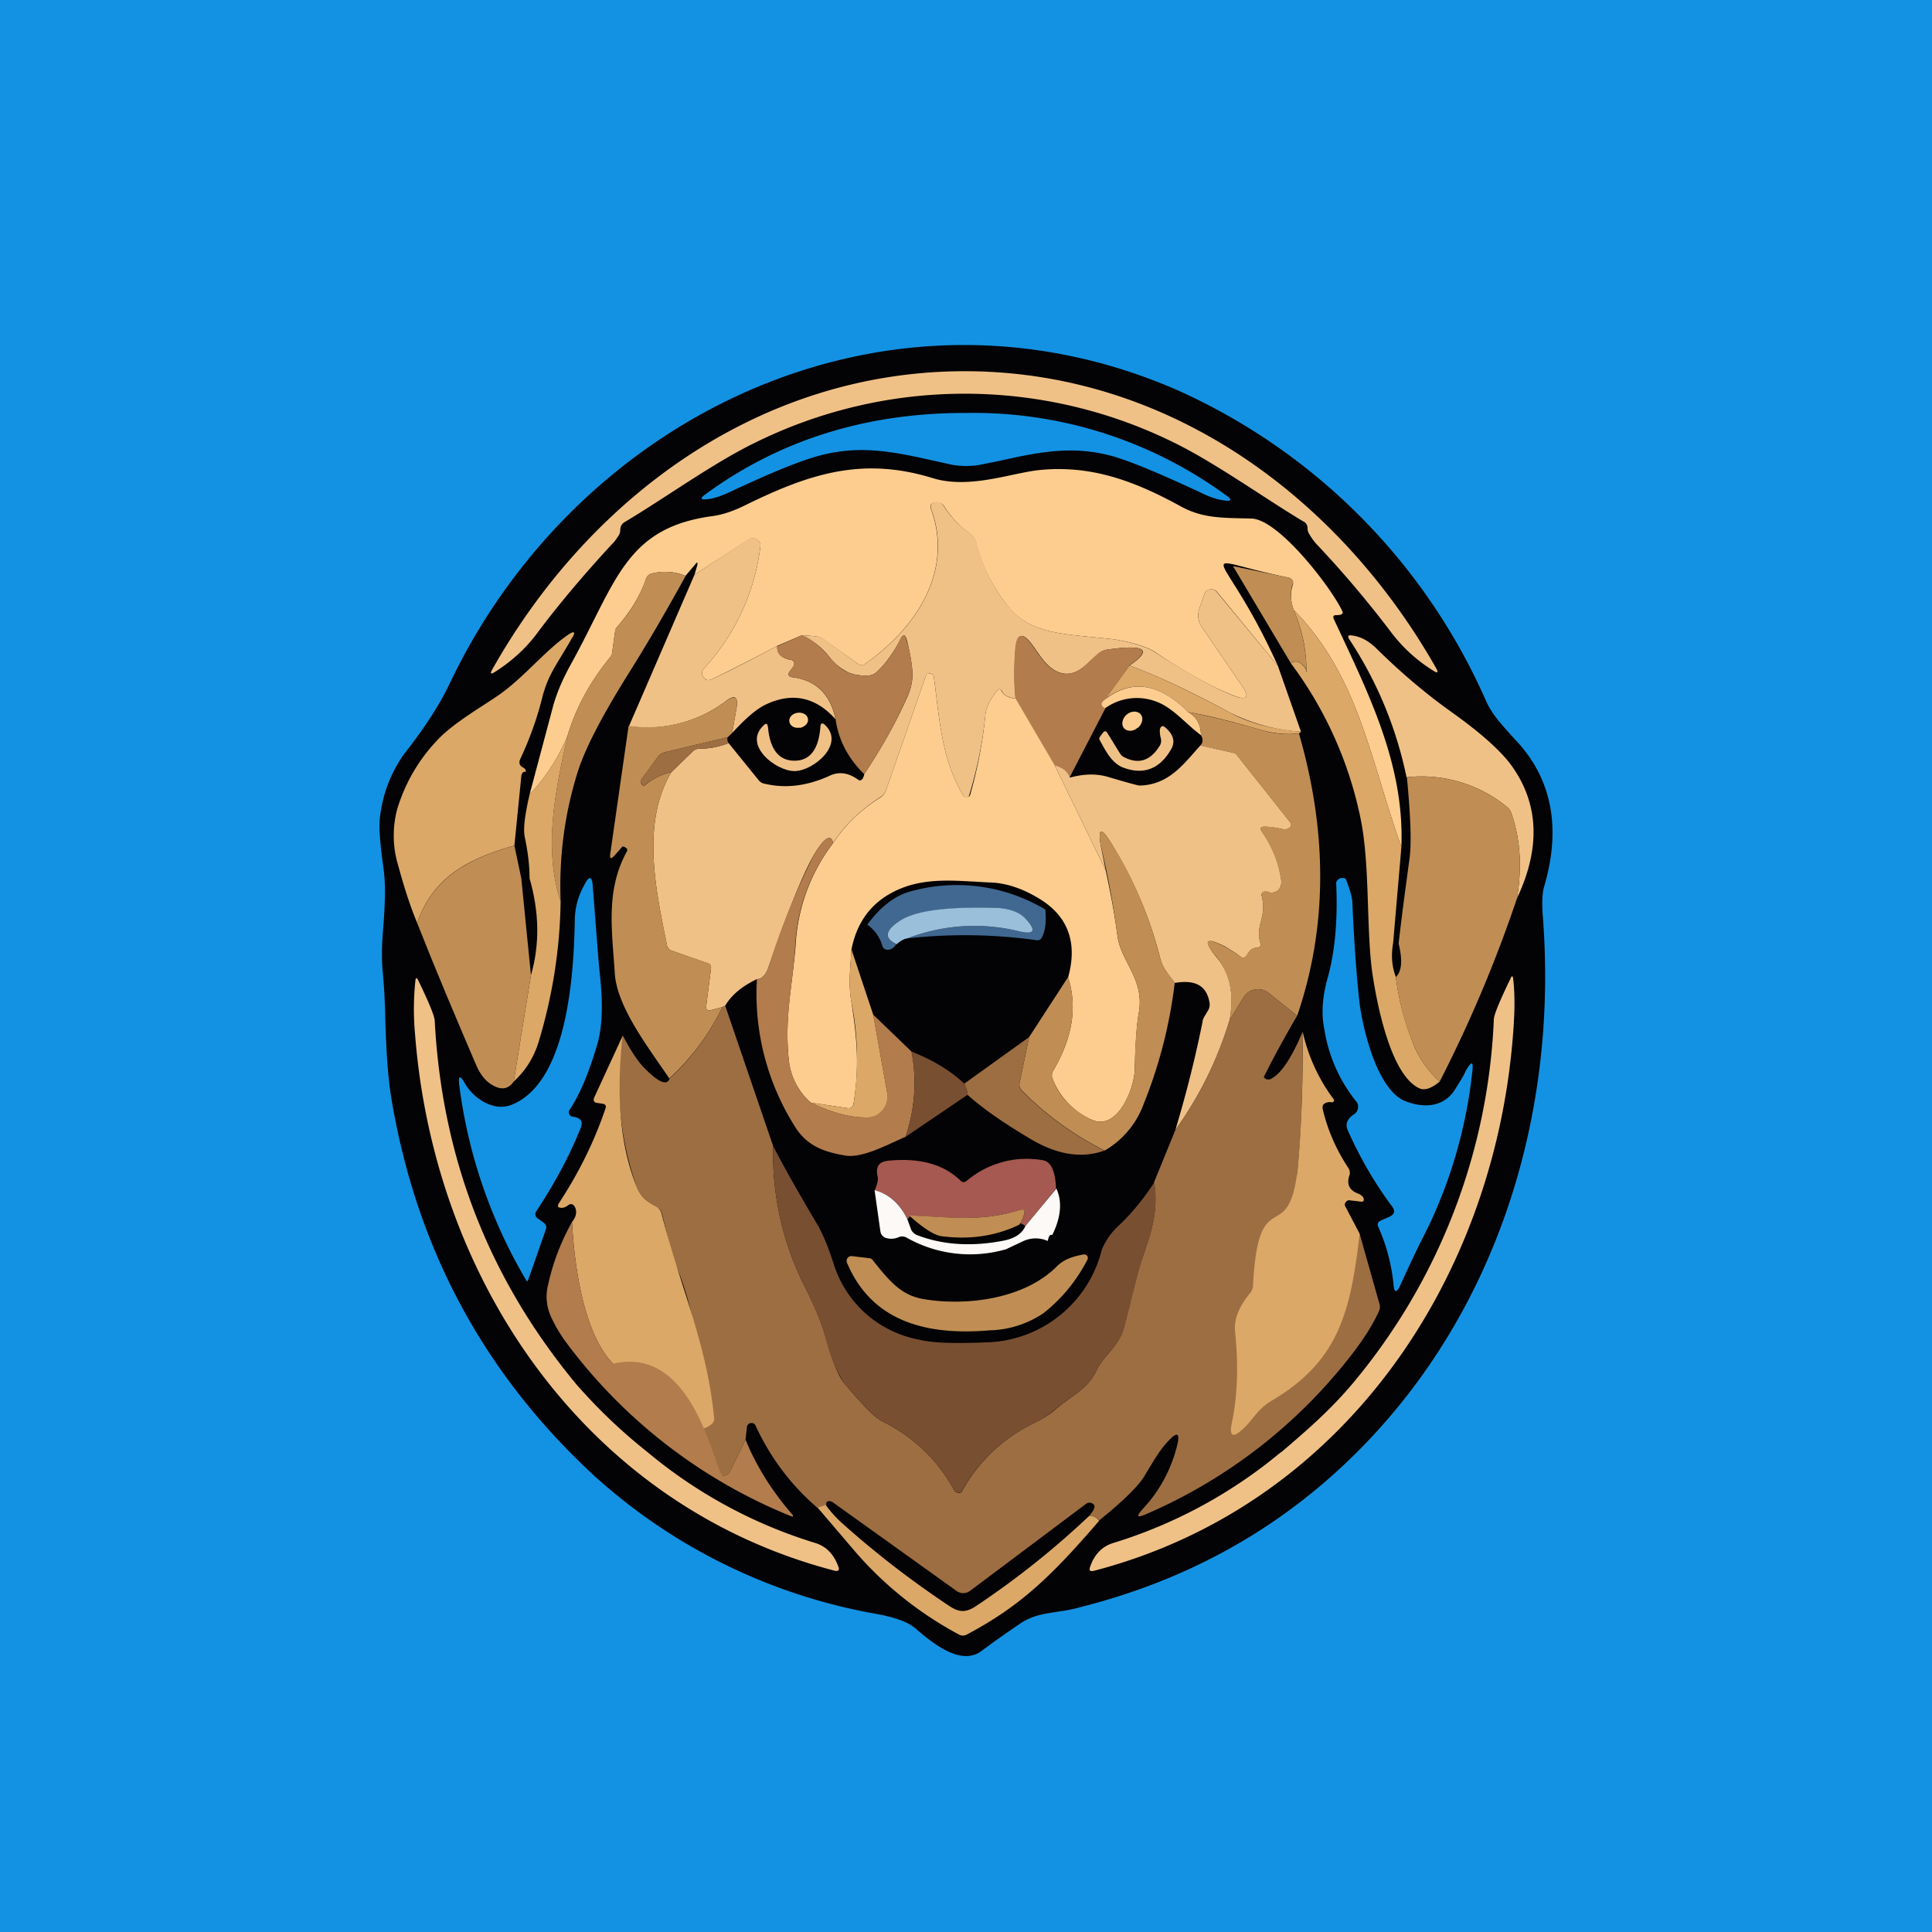 <!-- by TradingView --><svg width="56" height="56" viewBox="0 0 56 56" xmlns="http://www.w3.org/2000/svg"><path fill="#1392E3" d="M0 0h56v56H0z"/><path fill-rule="evenodd" d="M11.12 26.75c-.04.44-.07.9-.03 1.38.05.5.07 1 .08 1.5.03.8.06 1.58.2 2.36.75 4.3 2.71 7.89 5.87 10.8a16.4 16.4 0 0 0 8.22 4c.5.1.85.22 1.06.4h.01l.05.05c.45.38 1.3 1.09 1.9.59a32.66 32.66 0 0 1 1.09-.77c.34-.23.67-.28 1.06-.34.2-.03.42-.06.66-.13 3.59-.9 6.56-2.72 8.92-5.44 3.46-4 4.92-9.32 4.51-14.58-.03-.4-.02-.69.04-.88.44-1.5.32-2.94-.73-4.13l-.23-.25c-.3-.34-.55-.6-.73-1a17.66 17.66 0 0 0-8.94-9c-8.34-3.64-17.35.67-21.08 8.47-.3.64-.75 1.33-1.34 2.08a3.89 3.89 0 0 0-.69 1.78c-.05.26-.01.78.1 1.56.07.54.03 1.04 0 1.55Zm24.45-12.37a12.4 12.4 0 0 0-7.56-2.41c-2.79-.01-5.35.73-7.58 2.37-.14.1-.12.15.05.13.19-.01.42-.09.7-.22 1.21-.57 2.08-.92 2.6-1.05 1.17-.31 2.14-.1 3.27.15l.54.12a2.36 2.36 0 0 0 .83 0l.54-.11c1.13-.25 2.1-.46 3.28-.14.5.14 1.37.5 2.59 1.07.28.14.5.2.69.22.17.02.19-.03.05-.13Zm4.7 20.89c.15-.07.18-.17.08-.3-.5-.67-.93-1.41-1.29-2.22-.07-.17-.01-.33.2-.46a.26.26 0 0 0 .07-.34 4.4 4.4 0 0 1-.94-2.1c-.1-.46-.06-.97.1-1.53.2-.73.29-1.64.24-2.71 0-.04.01-.07.04-.1a.22.22 0 0 1 .1-.06h.1c.03.02.05.05.06.08.11.3.17.5.17.65.04.94.1 1.89.2 2.84.09.76.51 2.58 1.34 2.9.54.21 1.12.17 1.44-.35.13-.21.24-.38.3-.52.18-.32.24-.3.19.06a13.83 13.83 0 0 1-1.28 4.47 37.8 37.8 0 0 0-.8 1.67c-.11.24-.18.23-.2-.04a5.42 5.42 0 0 0-.44-1.65c-.04-.08-.01-.14.07-.18l.25-.11ZM16.83 32.7c.08-.2 0-.3-.22-.33a.14.14 0 0 1-.12-.1.13.13 0 0 1 .02-.1c.3-.45.56-1.08.8-1.89.15-.5.17-1.18.08-2.01-.04-.34-.1-1.2-.21-2.6-.02-.27-.1-.29-.22-.06-.2.34-.3.7-.3 1.1-.03 1.54-.21 4.63-1.8 5.3-.54.24-1.14-.18-1.38-.6-.14-.25-.2-.24-.17.03a14.8 14.8 0 0 0 1.96 5.7l.03-.02.01-.02.51-1.46c.03-.08.01-.14-.06-.2l-.17-.12c-.08-.06-.1-.13-.04-.22.55-.83.97-1.63 1.28-2.4Z" fill="#030204"/><path d="M27.94 10.76c5.91-.01 10.87 3.63 13.7 8.63.05.1.03.13-.08.06a4.52 4.52 0 0 1-1.25-1.14 30.86 30.86 0 0 0-2.17-2.56 1.78 1.78 0 0 1-.19-.27.31.31 0 0 1-.05-.16c0-.1-.04-.17-.13-.21-1.12-.67-2.58-1.72-3.78-2.3a13.7 13.7 0 0 0-12.1.02c-1.2.58-2.65 1.63-3.78 2.3a.25.25 0 0 0-.13.22c0 .05-.01.1-.04.16-.08.12-.14.21-.2.26-.82.89-1.54 1.74-2.16 2.57-.36.49-.8.86-1.24 1.14-.11.07-.14.05-.08-.06 2.81-5 7.76-8.65 13.68-8.66Z" fill="#F0C187"/><path d="M40.62 24.55c-.9-2.5-1.23-4.95-3.12-6.87-.1-.26-.1-.5-.03-.72a.16.16 0 0 0-.01-.14.17.17 0 0 0-.12-.08c-2.93-.6-1.94-1.07-.3 2.56l-1.76-2.14a.22.22 0 0 0-.31-.03.21.21 0 0 0-.06.09l-.14.4c-.07.2-.05.38.07.56l1.16 1.7c.23.33.15.43-.22.29-.62-.24-1.4-.66-2.3-1.27-.3-.2-.93-.34-1.29-.38-1.26-.14-2.25-.12-2.9-.86a4.78 4.78 0 0 1-1-1.95.4.4 0 0 0-.15-.22c-.32-.23-.58-.5-.79-.84-.02-.03-.06-.06-.13-.08a.21.21 0 0 0-.14 0c-.1.02-.12.08-.1.17.68 1.84-.46 3.5-1.92 4.51a.14.14 0 0 1-.18 0l-.98-.7a.55.55 0 0 0-.3-.11l-.35-.03-.72.31c-.62.33-1.24.65-1.88.96-.07.03-.12.04-.15.03a.21.21 0 0 1-.12-.1c-.05-.08-.04-.16.02-.23a6.34 6.34 0 0 0 1.64-3.54.22.22 0 0 0-.34-.2l-1.57 1.02.08-.27c.02-.1 0-.11-.06-.03l-.28.33a1.57 1.57 0 0 0-.96-.07.24.24 0 0 0-.19.17c-.17.49-.45.95-.84 1.39a.22.22 0 0 0-.05.11l-.08.58c0 .08-.03.14-.08.2-.57.7-.98 1.45-1.22 2.26a5.58 5.58 0 0 1-1.1 1.7l.66-2.48c.11-.43.3-.87.54-1.3 1.32-2.39 1.57-3.95 4.1-4.29.3-.04.62-.15.98-.33 1.84-.9 3.37-1.4 5.41-.77 1.04.32 2.26-.14 3.04-.23 1.54-.17 2.82.32 4.15 1.05.64.35 1.21.33 2.04.35.8.02 2.32 2.01 2.63 2.67.05.09-.01.13-.17.13-.08 0-.1.04-.07.11 1 2.15 2.05 4.2 1.96 6.6Z" fill="#FDCD8F"/><path d="m37.04 19.3.67 1.91a5.36 5.36 0 0 1-2.05-.55c-1.2-.65-2.18-1.1-2.92-1.37.68-.46.46-.62-.65-.46a.46.46 0 0 0-.23.1c-.31.24-.54.6-.95.6-.48-.02-.74-.5-.96-.8-.31-.44-.49-.39-.52.15-.04.52-.03.97.01 1.37-.21-.03-.35-.1-.4-.22-.04-.07-.08-.07-.13-.02-.21.25-.33.5-.35.73a12.04 12.04 0 0 1-.48 2.35.1.1 0 0 1-.16-.03c-.61-1.05-.67-2.02-.85-3.44a.1.1 0 0 0-.06-.08.22.22 0 0 0-.07-.02c-.05 0-.08.01-.1.06l-1.16 3.33a.4.4 0 0 1-.17.2c-.57.37-1.02.8-1.36 1.32-.07-.27-.26-.15-.56.35-.3.52-.75 1.61-1.32 3.27-.08.22-.19.33-.33.33-.42.2-.73.45-.92.77l-.08.04-.34.09c-.1.02-.14-.02-.13-.12l.14-1.1c0-.07-.02-.12-.1-.14l-1.03-.36a.22.22 0 0 1-.15-.17c-.32-1.59-.75-3.53.13-5.01l.6-.58c.06-.07.14-.1.23-.1.3 0 .57-.06.83-.16l.85 1.05c.05.07.12.12.21.13.6.14 1.23.06 1.88-.24.26-.12.53-.08.8.11.06.05.1.04.15-.03a.33.33 0 0 0 .04-.12c.48-.72.9-1.46 1.25-2.24.12-.27.17-.54.14-.8-.02-.23-.07-.5-.15-.83-.05-.2-.12-.2-.2-.02-.2.38-.42.69-.68.93a.4.4 0 0 1-.22.1c-.21.01-.41-.01-.6-.09a1.55 1.55 0 0 1-.55-.45 2.2 2.2 0 0 0-.8-.63l.36.03c.11 0 .21.04.3.1l.98.71c.06.04.12.04.18 0 1.46-1 2.6-2.67 1.93-4.5-.03-.1 0-.16.09-.19.05-.01.1 0 .14 0 .07.03.11.06.13.1.2.32.47.6.8.83a.4.4 0 0 1 .15.22c.2.77.53 1.42 1 1.95.64.74 1.63.72 2.89.86.36.04 1 .19 1.28.38.92.6 1.69 1.03 2.3 1.27.38.14.46.04.23-.29l-1.16-1.7a.6.6 0 0 1-.07-.56l.14-.4a.21.21 0 0 1 .16-.14.22.22 0 0 1 .2.08l1.77 2.14Z" fill="#F0C187"/><path d="M22.53 18.72c-.02.22.12.36.4.41a.11.11 0 0 1 .09.07v.05a.1.1 0 0 1-.01.05l-.11.15c-.08.1-.05.16.07.18.69.09 1.1.5 1.25 1.22-.57-.64-1.24-.79-2-.44-.27.12-.6.4-1 .84l.13-.73c.05-.33-.05-.4-.32-.19a3.8 3.8 0 0 1-2.8.72l1.9-4.39 1.57-1.03a.22.22 0 0 1 .32.1c.02.03.03.07.02.11a6.34 6.34 0 0 1-1.64 3.54c-.06.07-.07.15-.02.23.03.05.07.09.12.1.03.01.08 0 .15-.03.64-.3 1.26-.63 1.88-.96Z" fill="#F0C187"/><path d="M37.5 17.68a4.68 4.68 0 0 1 .37 1.8v-.07c-.16-.23-.31-.3-.45-.18l-1.68-2.82 1.6.33a.17.17 0 0 1 .12.08.16.16 0 0 1 0 .14c-.07.22-.05.46.04.72ZM19.87 16.7c-.54.98-1.1 1.95-1.7 2.9-.74 1.19-1.21 2.1-1.42 2.76-.38 1.2-.55 2.46-.5 3.77-.5-1.54-.17-3.14.2-4.8.24-.81.65-1.56 1.22-2.26a.37.37 0 0 0 .08-.2l.08-.58c0-.04.02-.08.05-.11.4-.44.67-.9.84-1.4.03-.08.1-.14.19-.16.32-.08.64-.05.96.07Z" fill="#C08E54"/><path d="m40.62 24.55-.24 2.79c-.06.34-.04.67.08.98.08.65.25 1.3.52 1.98a3 3 0 0 0 .75 1.05c-.24.2-.43.26-.58.2-.86-.38-1.26-2.56-1.38-3.4-.17-1.3-.06-3.08-.33-4.41a11.3 11.3 0 0 0-2.02-4.51c.14-.11.29-.05.44.18v.07h.01c0-.62-.12-1.22-.37-1.8 1.89 1.92 2.22 4.37 3.12 6.87ZM14.91 24.51c-1.32.37-2.35.9-2.82 2.24-.23-.56-.4-1.12-.55-1.67a2.97 2.97 0 0 1-.02-1.65c.23-.74.61-1.4 1.15-1.97.46-.5 1.34-1 1.78-1.31.7-.48 1.33-1.27 2-1.74.2-.14.25-.1.12.1-.42.74-.68 1.03-.85 1.7a9.7 9.7 0 0 1-.64 1.79c-.05.11-.02.2.09.25a.18.18 0 0 1 .07.08v.04h-.03c-.03 0-.05.01-.07.04a.2.2 0 0 0-.03.09l-.2 2.01Z" fill="#DCA868"/><path d="M25.05 22.44c-.47-.46-.75-1-.83-1.6-.15-.72-.56-1.12-1.25-1.21-.12-.02-.15-.08-.07-.18l.1-.15a.1.1 0 0 0 .02-.1.11.11 0 0 0-.08-.07c-.3-.05-.43-.19-.41-.4l.72-.32c.26.11.53.32.79.63.2.24.4.4.55.45.19.08.39.1.6.09a.4.4 0 0 0 .22-.1c.26-.24.49-.55.67-.93.09-.18.16-.18.2.02.1.32.14.6.16.82.03.27-.02.54-.14.8a14.9 14.9 0 0 1-1.25 2.25ZM32.74 19.29l-.68.96c-.08.05-.12.1-.12.15 0 .06.03.1.1.13L31 22.54c-.06-.17-.2-.29-.44-.36l-1.13-1.93c-.04-.4-.05-.85-.01-1.37.03-.54.21-.59.52-.15.22.3.48.78.96.8.41 0 .64-.36.95-.6a.46.46 0 0 1 .23-.1c1.11-.16 1.33 0 .65.46Z" fill="#B27C4C"/><path d="M43.97 26.04c.15-.9.1-1.71-.16-2.46a.41.41 0 0 0-.14-.2 3.91 3.91 0 0 0-2.9-.85c-.3-1.44-.85-2.77-1.66-4-.06-.09-.03-.13.08-.11.25.03.49.16.72.39.73.72 1.45 1.32 2.15 1.82.9.64 1.48 1.17 1.78 1.6.77 1.1.81 2.37.13 3.81Z" fill="#F0C187"/><path d="M32.74 19.29c.74.27 1.71.72 2.92 1.37.54.3 1.23.48 2.05.55l-.06.05c-.38.04-.73 0-1.05-.09-.9-.26-1.62-.44-2.16-.53-.83-.83-1.62-.96-2.38-.4l.68-.95Z" fill="#DCA868"/><path d="m29.44 20.25 1.13 1.93 1.48 3.05c.14.65.26 1.28.34 1.9.11.76.79 1.26.62 2.22-.07.38-.1.94-.12 1.66-.01.54-.5 1.8-1.26 1.44a2.14 2.14 0 0 1-1.12-1.18.26.26 0 0 1 .02-.24c.56-.95.7-1.85.43-2.7.28-1.01 0-1.78-.85-2.29-.48-.29-.94-.44-1.37-.46-.82-.03-1.63-.15-2.43.1-.91.3-1.45.92-1.63 1.84-.03.5-.09 1-.01 1.47.18 1.15.24 1.95.07 3-.02.1-.07.14-.17.13l-1.07-.16a1.9 1.9 0 0 1-.64-1.27c-.12-1.22.1-2.07.2-3.27a5.35 5.35 0 0 1 1.1-3c.33-.5.78-.94 1.35-1.3a.4.4 0 0 0 .17-.21l1.16-3.33c.02-.05.05-.07.1-.06l.07.02a.1.1 0 0 1 .06.09c.18 1.41.24 2.38.85 3.43a.1.1 0 0 0 .1.05.1.1 0 0 0 .1-.07c.21-.74.36-1.5.44-2.3.02-.23.14-.48.35-.73.05-.05.09-.05.12.02.06.12.2.2.41.22ZM34.44 20.64c.24.14.37.36.37.67-.43-.32-.8-.78-1.26-.96a1.58 1.58 0 0 0-1.52.18c-.06-.03-.1-.07-.1-.13.01-.05.05-.1.13-.15.76-.57 1.55-.44 2.38.39Z" fill="#FDCD8F"/><path d="m21.22 21.25-.13.12-1.81.43a.38.38 0 0 0-.22.15l-.47.64a.1.1 0 0 0-.01.1l.04.08v.01h.05c.23-.2.5-.33.79-.4-.88 1.48-.45 3.42-.13 5 .01.1.07.15.15.18l1.04.36c.07.02.1.07.09.14l-.14 1.1c-.01.1.03.14.13.12l.34-.09a6.86 6.86 0 0 1-1.54 2.07c-.57-.85-1.52-2.06-1.58-3.05-.08-1.25-.27-2.4.35-3.53.02-.04.02-.07-.02-.1l-.06-.04h-.05l-.23.26c-.1.11-.14.1-.12-.06l.53-3.7a3.8 3.8 0 0 0 2.8-.7c.28-.21.38-.15.33.18l-.13.73ZM37.65 21.26c.84 2.9.82 5.64-.05 8.18l-.83-.66a.49.49 0 0 0-.72.12l-.41.67c.14-.75 0-1.37-.39-1.85-.4-.47-.3-.57.25-.28.09.04.24.14.46.29.06.05.12.03.16-.04.09-.14.19-.22.31-.22.1 0 .13-.05.1-.14-.15-.5.2-.77.04-1.36v-.06c.04-.08.1-.1.18-.06.08.03.16.03.24-.01.13-.07.18-.2.13-.43-.1-.48-.27-.91-.54-1.3-.07-.1-.04-.15.09-.15.16 0 .32.03.5.07a.25.25 0 0 0 .21-.04c.05-.05.06-.1.02-.15l-1.57-1.98a.1.1 0 0 0-.05-.03l-.99-.22c.08-.08.09-.18.02-.3 0-.3-.13-.53-.37-.67.54.1 1.25.27 2.16.53.32.1.67.13 1.05.09Z" fill="#C08E54"/><path d="M16.45 21.33c-.37 1.66-.7 3.26-.2 4.8-.02 1.4-.24 2.76-.64 4.08-.14.45-.38.83-.72 1.14l.5-3.08c.26-.9.24-1.84-.04-2.81 0-.38-.05-.78-.14-1.2-.05-.22 0-.63.14-1.23.46-.49.83-1.05 1.1-1.7Z" fill="#DCA868"/><path d="M21.09 21.37c-.02.07 0 .12.03.17-.26.1-.54.16-.83.16a.32.32 0 0 0-.23.1l-.6.58a1.99 1.99 0 0 0-.8.4.04.04 0 0 1-.03 0l-.01-.01-.04-.09a.1.1 0 0 1 0-.1l.48-.63a.38.38 0 0 1 .22-.15l1.8-.43Z" fill="#9D6E42"/><path d="m34.8 21.61.98.22a.1.1 0 0 1 .05.03l1.57 1.98c.04.05.03.1-.02.15a.25.25 0 0 1-.21.04 2.69 2.69 0 0 0-.5-.07c-.13 0-.16.05-.09.15.27.39.45.82.54 1.3.05.22 0 .36-.13.43a.28.28 0 0 1-.24.01c-.08-.03-.14-.02-.18.06a.09.09 0 0 0 0 .06c.16.6-.19.85-.04 1.36.03.09 0 .13-.1.14-.12 0-.22.08-.3.22-.05.07-.1.09-.17.04a4.5 4.5 0 0 0-.46-.3c-.56-.28-.64-.18-.25.3.4.47.53 1.09.39 1.84a10.76 10.76 0 0 1-1.57 3.18c.33-1.1.59-2.15.79-3.15 0-.06.06-.15.15-.3a.34.34 0 0 0 .05-.23c-.08-.5-.41-.68-1.01-.58-.07-.1-.16-.2-.25-.34a1.17 1.17 0 0 1-.17-.37 11.74 11.74 0 0 0-1.46-3.4c-.25-.4-.34-.36-.27.1l.15.75-1.48-3.05c.24.07.38.19.44.36.4-.11.77-.12 1.11-.02.57.17.87.25.91.25.84-.02 1.26-.6 1.76-1.16Z" fill="#F0C187"/><path d="M43.97 26.04a38.7 38.7 0 0 1-2.24 5.31 3 3 0 0 1-.75-1.05 7.7 7.7 0 0 1-.52-1.98c.17-.16.2-.48.08-.97.09-.8.2-1.61.31-2.42.07-.44.04-1.24-.07-2.4a3.91 3.91 0 0 1 2.89.85c.07.05.11.12.14.2.26.75.31 1.57.16 2.46ZM34.05 28.49a13.77 13.77 0 0 1-.9 3.51 2.59 2.59 0 0 1-1.13 1.35 9.15 9.15 0 0 1-2.4-1.74.25.25 0 0 1-.07-.21l.28-1.34 1.13-1.74c.27.86.13 1.76-.43 2.71a.26.26 0 0 0-.02.24c.2.53.58.92 1.12 1.18.76.36 1.25-.9 1.26-1.44.01-.72.05-1.28.12-1.66.17-.96-.51-1.46-.62-2.23a25.78 25.78 0 0 0-.49-2.64c-.07-.46.02-.5.27-.1.64.99 1.13 2.12 1.46 3.4.04.14.1.26.17.37l.25.34Z" fill="#C08E54"/><path d="M24.15 24.43a5.35 5.35 0 0 0-1.1 2.99c-.08 1.2-.31 2.05-.19 3.27.06.52.27.94.64 1.27.55.27 1.07.42 1.56.43a.64.64 0 0 0 .5-.21.63.63 0 0 0 .15-.53l-.4-2.24 1.11 1.07c.16.83.1 1.65-.17 2.47-.52.22-1.26.64-1.78.54-.55-.1-1.03-.25-1.38-.76a7.2 7.2 0 0 1-1.15-4.35c.14 0 .25-.11.33-.33a21.68 21.68 0 0 1 1.32-3.27c.3-.5.49-.62.56-.35Z" fill="#B27C4C"/><path d="m14.91 24.51.2.95.28 2.81-.5 3.08c-.13.19-.3.24-.5.16-.25-.1-.44-.3-.58-.62-.6-1.4-1.18-2.77-1.72-4.14.47-1.33 1.5-1.87 2.82-2.24Z" fill="#C08E54"/><path d="m24.68 27.52.63 1.89.4 2.24a.62.62 0 0 1-.37.7.64.64 0 0 1-.28.04c-.49-.01-1-.16-1.56-.43l1.07.16c.1.01.15-.03.17-.12a8.48 8.48 0 0 0-.07-3c-.08-.47-.02-.98.01-1.48Z" fill="#DCA868"/><path d="M37.6 29.44a29.47 29.47 0 0 0-.97 1.78c.03.04.07.06.1.07.05 0 .1 0 .13-.03.28-.15.58-.6.9-1.36 0 1.62-.04 2.95-.15 4-.15 1.27.67 4 1.8 1.86l.57 2.02c.03.08.02.17-.02.25-.16.34-.4.74-.74 1.18a15.05 15.05 0 0 1-5.98 4.67c-.29.13-.32.08-.11-.15.43-.46.75-1.01.94-1.65.18-.6.07-.65-.33-.17-.13.15-.31.44-.56.86-.16.28-.6.72-1.32 1.3-.07-.08-.16-.13-.29-.13.12-.14.17-.24.15-.3a.14.14 0 0 0-.04-.05.15.15 0 0 0-.06-.03.16.16 0 0 0-.14.03l-3.36 2.52a.33.33 0 0 1-.4 0l-3.56-2.55a.22.22 0 0 0-.11-.05.12.12 0 0 0-.1.04v.08l-.25.08a6.93 6.93 0 0 1-1.8-2.39.13.13 0 0 0-.15-.07.13.13 0 0 0-.1.11l-.04.37-.45.92a.21.21 0 0 1-.2.12.21.21 0 0 1-.19-.12c-.17-.4-.3-.81-.4-1.25-.05-.26-.09-.7-.1-1.3a9 9 0 0 0-.78-3.67l-.3-1.25a.3.3 0 0 0-.15-.19c-.28-.16-.46-.28-.59-.6a9.06 9.06 0 0 1-.4-4.38c.24.46.46.79.66.98.4.4.63.48.7.27a6.85 6.85 0 0 0 1.53-2.07l.08-.04 1.39 4.07a8.54 8.54 0 0 0 .9 4.04c.3.6.5 1.08.6 1.42.2.74.39 1.2.55 1.4.54.65.91 1.02 1.12 1.12.9.45 1.59 1.11 2.07 1.98a.16.16 0 0 0 .22.07 4.68 4.68 0 0 1 2.08-1.99c.27-.13.47-.26.6-.37.49-.44.97-.6 1.24-1.18.2-.43.67-.7.8-1.28l.36-1.43c.22-.86.68-1.63.5-2.73l.62-1.52c.69-.95 1.2-2 1.57-3.18l.41-.67a.48.48 0 0 1 .33-.22.49.49 0 0 1 .39.1l.83.66Z" fill="#9D6E42"/><path d="M37.13 42.1c.76-.65 1.42-1.22 2.07-1.99a17.58 17.58 0 0 0 4.1-10.57c.01-.14.17-.53.48-1.17.04-.1.07-.09.08 0 .05.42.05.93 0 1.56-.53 7.16-4.94 13.72-12.15 15.6-.12.03-.15-.01-.11-.12.12-.35.34-.58.65-.68a13.98 13.98 0 0 0 4.88-2.64ZM18.78 42.1a13.94 13.94 0 0 0 4.87 2.63c.3.1.52.32.65.68.04.1 0 .14-.1.12-7.2-1.87-11.62-8.41-12.17-15.56a7.86 7.86 0 0 1 .01-1.54c.01-.1.04-.1.08-.02.31.64.47 1.03.48 1.17.21 4 1.58 7.5 4.11 10.55a15.7 15.7 0 0 0 2.07 1.97Z" fill="#F0C187"/><path d="M39.41 35.76c-.26 2.22-.58 3.68-2.55 4.84-.4.23-.55.56-.81.8-.32.3-.43.24-.34-.18.16-.77.19-1.64.09-2.61-.04-.35.1-.72.42-1.11a.4.4 0 0 0 .1-.23c.15-3.06 1.02-1.06 1.29-3.36.1-1.06.16-2.4.15-4a5.12 5.12 0 0 0 .91 1.97.07.07 0 0 1-.04.07h-.04a.26.26 0 0 0-.14.01c-.1.03-.13.1-.11.19.14.6.39 1.17.74 1.7a.25.25 0 0 1 .03.23c-.08.25 0 .42.26.52a.3.3 0 0 1 .13.09c.02.02.03.05.03.08 0 .05-.03.07-.08.06l-.34-.04a.12.12 0 0 0-.1.05.11.11 0 0 0-.02.12l.42.8ZM18.05 30.01c-.2 1.75-.07 3.21.4 4.38.13.32.3.44.6.6.06.05.11.11.13.2.52 2.07 1.32 3.76 1.52 5.93.03.22-.52.42-.67.25a8.44 8.44 0 0 0-1.53-1.27 4.61 4.61 0 0 1-.73-.57c-.85-.88-1.12-2.8-1.19-4.11.13-.16.15-.31.08-.44-.05-.09-.12-.1-.2-.04a.31.31 0 0 1-.17.07c-.12 0-.15-.04-.08-.15.57-.87 1.02-1.78 1.34-2.73.03-.08 0-.13-.1-.14l-.13-.02c-.1-.01-.13-.06-.1-.15l.83-1.8Z" fill="#DCA868"/><path d="m29.83 30.06-.28 1.34a.24.24 0 0 0 .06.21 9.14 9.14 0 0 0 2.4 1.74c-.66.24-1.39.12-2.18-.36-.77-.46-1.37-.88-1.79-1.26.01-.06-.02-.16-.09-.32l1.88-1.35Z" fill="#9D6E42"/><path d="M27.95 31.41c.07.16.1.26.1.32l-1.8 1.22c.27-.82.33-1.64.17-2.47.63.25 1.14.56 1.53.93ZM33.46 34.27c.17 1.1-.29 1.87-.5 2.73l-.36 1.43c-.14.58-.61.85-.81 1.28-.27.58-.75.74-1.25 1.18a2.7 2.7 0 0 1-.59.37 4.68 4.68 0 0 0-2.08 1.98.17.17 0 0 1-.16 0 .16.16 0 0 1-.06-.06 4.71 4.71 0 0 0-2.07-1.98c-.2-.1-.58-.47-1.12-1.12a4.4 4.4 0 0 1-.55-1.4c-.1-.34-.3-.81-.6-1.42a8.54 8.54 0 0 1-.9-4.04c.38.73.8 1.46 1.22 2.17.2.32.37.73.53 1.23a3.2 3.2 0 0 0 2.48 2.21c.34.09.98.12 1.9.08a3.54 3.54 0 0 0 3.4-2.7 2 2 0 0 1 .47-.67c.4-.37.74-.8 1.05-1.27Z" fill="#794F32"/><path d="M16.58 35.42c.07 1.3.34 3.23 1.19 4.11 2.41-.58 2.95 3.24 3.19 3.24a.21.21 0 0 0 .2-.12l.45-.92c.31.76.76 1.48 1.34 2.15.06.07.05.1-.04.06a15.22 15.22 0 0 1-6.47-4.99 4.1 4.1 0 0 1-.48-.81 1.38 1.38 0 0 1-.08-.87c.14-.65.37-1.26.7-1.85Z" fill="#B27C4C"/><path d="M23.94 43.63c.13.18.29.36.47.52.89.8 1.91 1.6 3.06 2.37.29.2.49.25.81.04a24.78 24.78 0 0 0 3.29-2.62c.13 0 .22.05.29.14-1.36 1.58-2.27 2.47-3.84 3.3a.23.23 0 0 1-.22 0A10.54 10.54 0 0 1 24.81 45L23.7 43.7l.24-.08Z" fill="#DCA868"/><path d="M23.18 21.1c.15-.03.26-.14.24-.26-.02-.13-.16-.2-.3-.18-.16.02-.26.14-.24.26.02.12.15.2.3.17Z" fill="#FDCD8F"/><path d="M23.03 22.35c-.55 0-1.5-.76-.9-1.32.07-.08.12-.06.13.05.06.65.32.97.77.97s.7-.33.75-.98c0-.11.05-.13.13-.06.6.56-.34 1.34-.88 1.34Z" fill="#F0C187"/><path d="M32.98 21.1c.14-.12.17-.3.08-.4-.09-.1-.27-.1-.4.01s-.17.29-.08.4c.1.1.27.1.4-.02Z" fill="#FDCD8F"/><path d="M33.65 21.41a.8.8 0 0 1-.03-.27c.03-.1.08-.12.16-.05.23.2.29.4.17.62-.33.58-.8.76-1.39.54-.35-.13-.54-.54-.69-.81-.01-.03-.01-.06.01-.08l.08-.11c.05-.07.1-.07.14 0l.37.6c.03.04.07.08.12.1.41.21.75.1 1.01-.31a.28.28 0 0 0 .05-.23Z" fill="#F0C187"/><path d="M30.3 26.37c.03.34 0 .6-.09.78-.03.08-.1.12-.18.1-1.23-.17-2.47-.19-3.73-.05a5.4 5.4 0 0 1 3.18-.22c.5.13.58.01.25-.35-.18-.2-.5-.3-.93-.32-.75 0-2.12-.01-2.72.38-.43.28-.46.51-.1.68-.07.1-.15.16-.24.16-.1 0-.15-.05-.17-.13-.07-.23-.2-.43-.43-.6.39-.53.81-.85 1.28-.97a4.99 4.99 0 0 1 3.89.54Z" fill="#406891"/><path d="M26.3 27.2c-.09.01-.2.07-.31.17-.37-.17-.34-.4.09-.68.6-.4 1.97-.39 2.72-.38.43.01.75.12.93.32.33.36.25.48-.25.35a5.4 5.4 0 0 0-3.18.22Z" fill="#99BFDB"/><path d="m30.61 34.45-.89 1.09c-.11-.09-.17-.1-.18-.04a.9.9 0 0 0 .15-.32c.02-.1-.03-.14-.13-.11-1.13.36-2.06.2-3.2.17.03 0 .01.03-.06.1-.23-.47-.54-.75-.95-.83.08-.18.11-.32.09-.4-.07-.3.04-.45.34-.47.89-.08 1.57.11 2.05.57.06.07.13.07.2.01a2.69 2.69 0 0 1 2.2-.59c.23.04.36.31.38.82Z" fill="#A55950"/><path d="m26.3 35.34.11.3c.03.07.1.13.17.16.73.28 1.55.34 2.46.17.35-.06.58-.2.68-.43l.9-1.09c.17.37.14.82-.12 1.35-.06-.03-.1.02-.13.17a.86.86 0 0 0-.7 0l-.51.24a3.74 3.74 0 0 1-2.87-.33.26.26 0 0 0-.24-.02.53.53 0 0 1-.38.02.23.23 0 0 1-.15-.18l-.17-1.2c.4.1.72.37.95.84Z" fill="#FCF9F6"/><path d="M29.54 35.5c-.68.33-1.44.44-2.26.33-.2-.03-.52-.23-.93-.6 1.15.04 2.08.2 3.21-.16.1-.03.15 0 .13.1a.9.9 0 0 1-.15.33ZM25.3 36.53c.5.63.84 1.03 1.5 1.13 1.24.2 2.9-.01 3.84-.96.22-.22.51-.29.77-.34a.11.11 0 0 1 .1.04.1.1 0 0 1 .01.11 4.71 4.71 0 0 1-1.27 1.55 2.9 2.9 0 0 1-1.56.5c-1.75.15-3.4-.2-4.14-1.96a.14.14 0 0 1 .02-.14.14.14 0 0 1 .13-.05l.5.06c.04 0 .08.03.1.06Z" fill="#C08E54"/></svg>